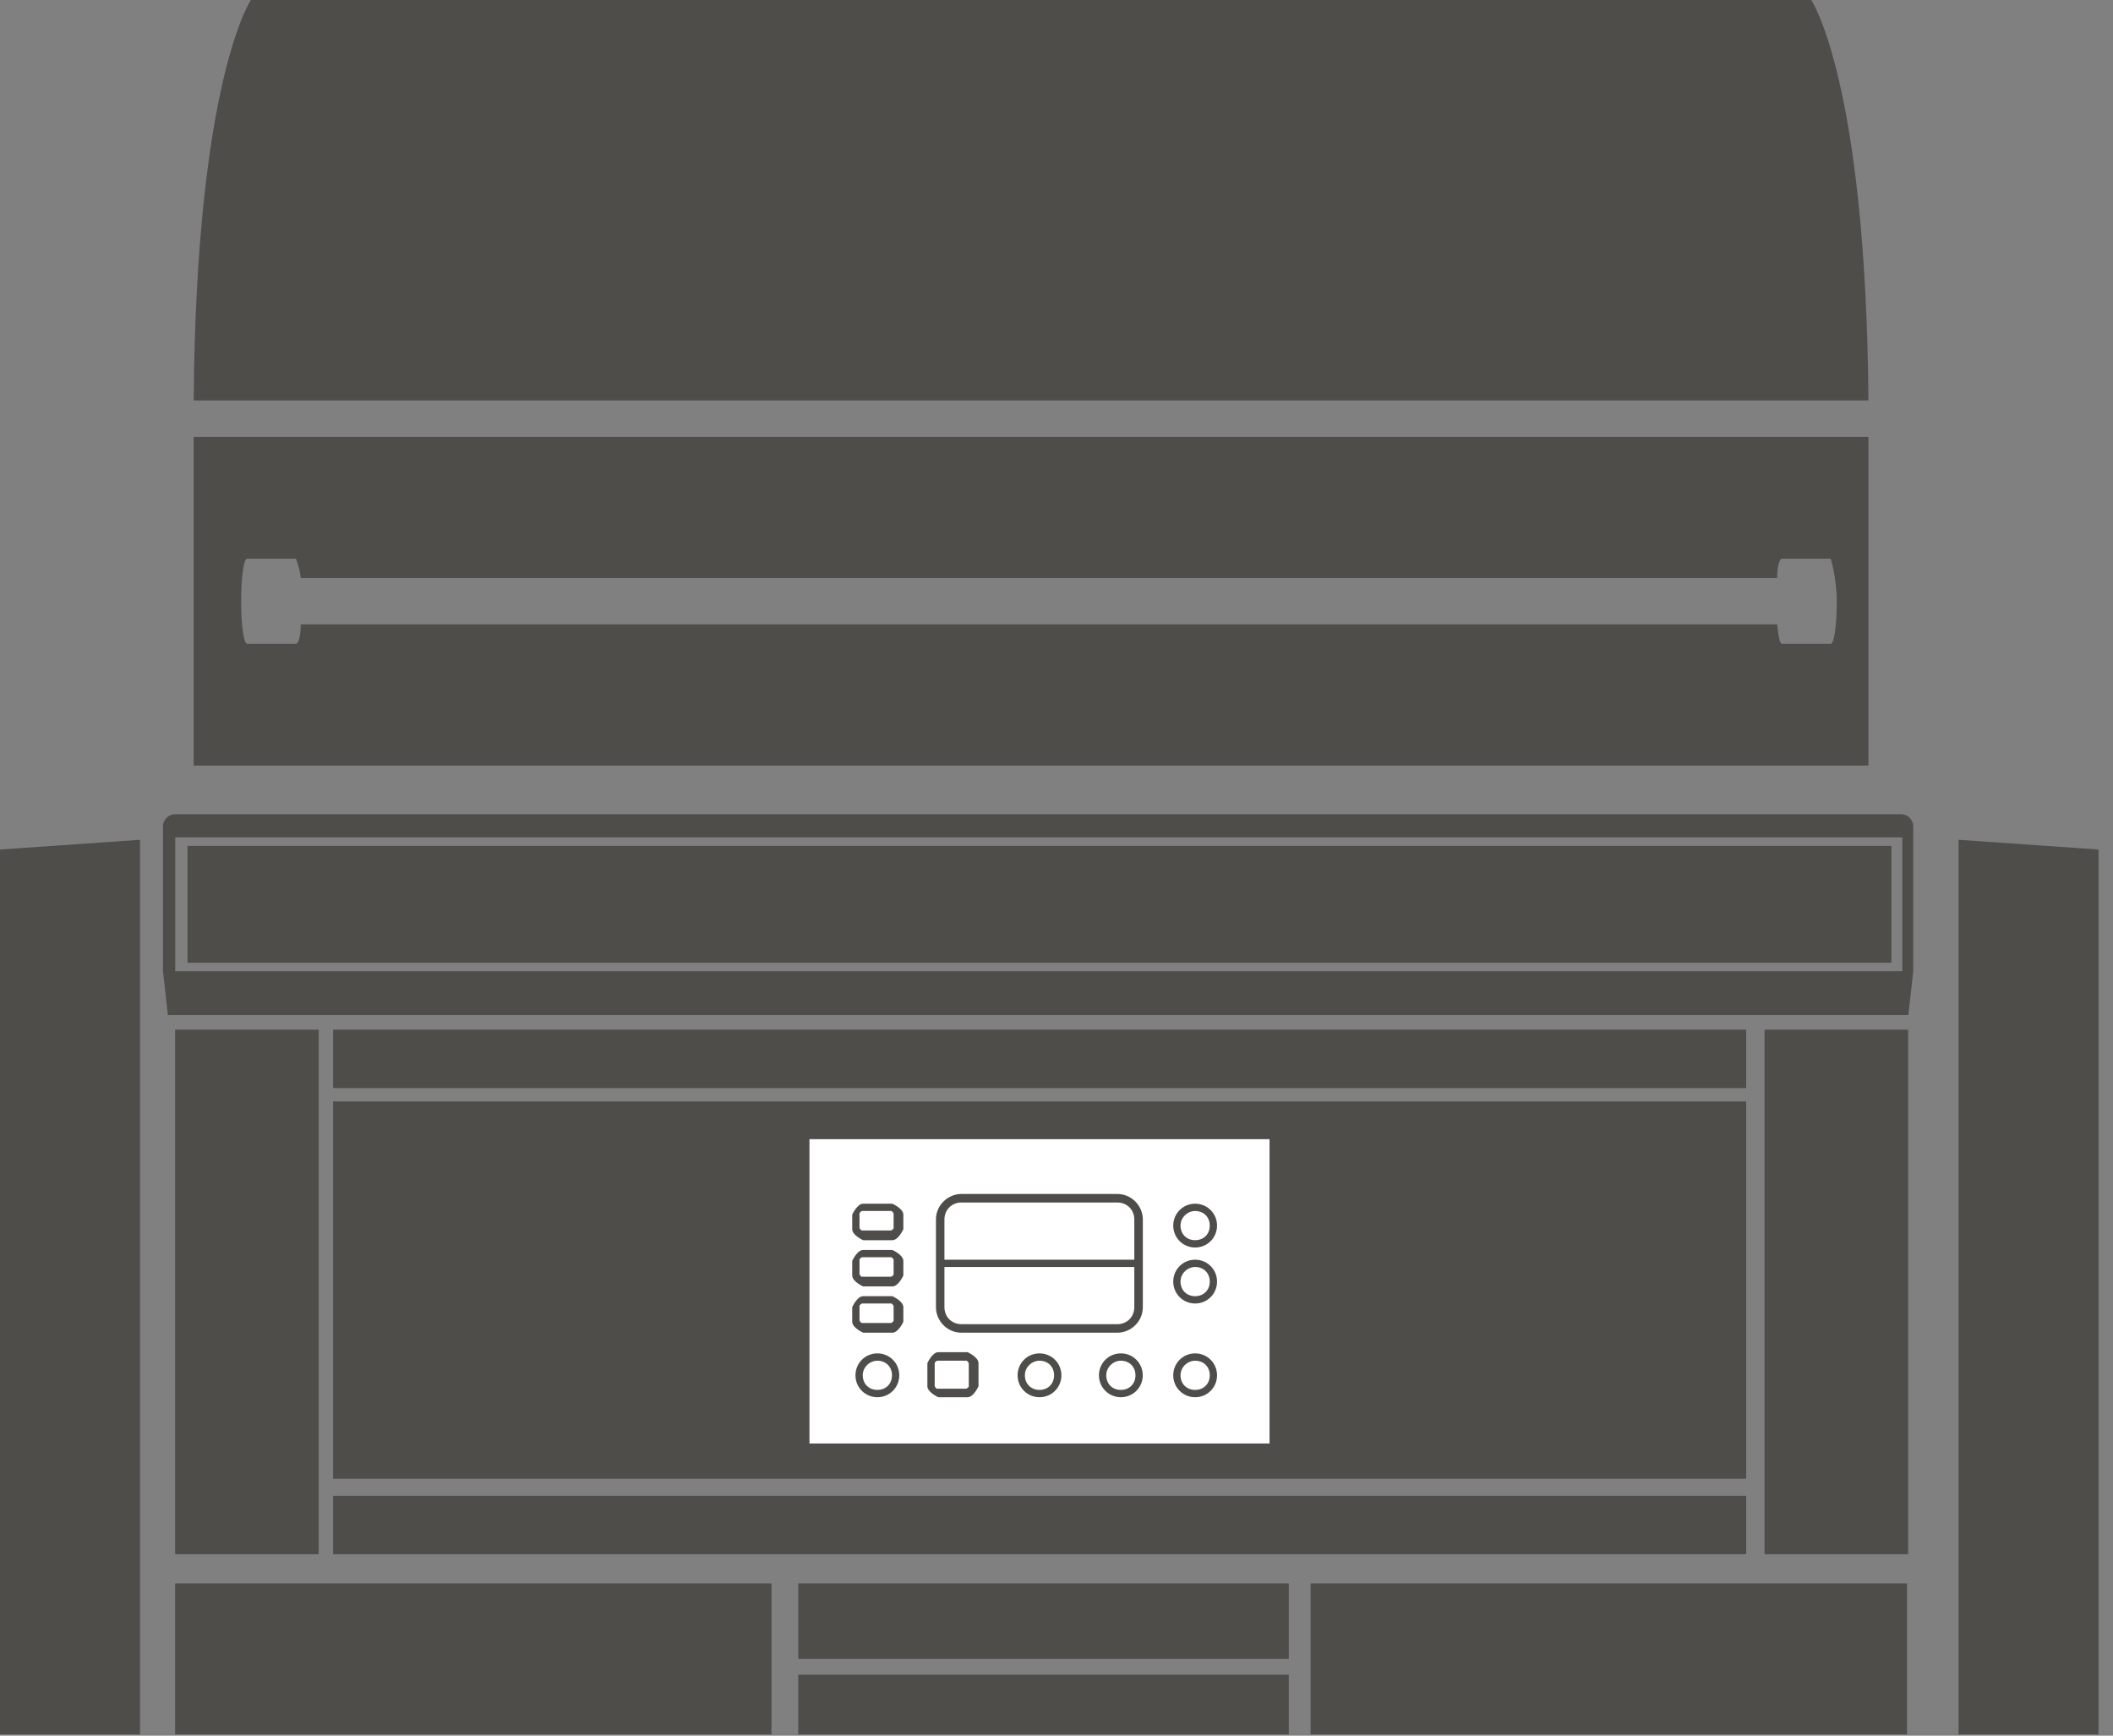 <svg width="56" height="46" viewBox="0 0 56 46" fill="none" xmlns="http://www.w3.org/2000/svg">
<rect x="0" y="0" width="56" height="46" fill="#808080" stroke="none"/>
<path d="M48.002 0H6.649C6.649 0 5.197 2.129 5.133 10.613H49.518C49.454 2.129 48.002 0 48.002 0Z" fill="#4E4D4A"/>
<path d="M5.133 11.58V20.29H49.518V11.58H5.133ZM48.518 17.064H47.228C47.163 17.064 47.131 16.838 47.099 16.548H7.971C7.971 16.87 7.907 17.064 7.842 17.064H6.552C6.455 17.064 6.391 16.548 6.391 15.935C6.391 15.322 6.455 14.806 6.552 14.806H7.842C7.842 14.806 7.939 15.032 7.971 15.322H47.099C47.099 14.999 47.163 14.806 47.228 14.806H48.518C48.518 14.806 48.679 15.322 48.679 15.935C48.679 16.548 48.615 17.064 48.518 17.064Z" fill="#4E4D4A"/>
<path d="M50.415 21.58H4.643C4.482 21.58 4.32 21.709 4.32 21.902V25.741L4.449 26.902H50.577L50.706 25.741V21.902C50.706 21.741 50.577 21.58 50.383 21.58H50.415ZM4.643 25.741V22.193H50.415V25.741H4.611H4.643Z" fill="#4E4D4A"/>
<path d="M4.969 25.515V22.419H5.001H50.096H50.128V25.515H4.969Z" fill="#4E4D4A"/>
<path d="M34.734 45.966V41.966H50.508H50.54V45.966H34.734Z" fill="#4E4D4A"/>
<path d="M21.156 45.966V44.385H21.189H34.156V45.966H21.156Z" fill="#4E4D4A"/>
<path d="M21.156 43.966V41.966H21.189H34.156V43.966H21.156Z" fill="#4E4D4A"/>
<path d="M4.641 45.966V41.966H20.414H20.447V45.966H4.641Z" fill="#4E4D4A"/>
<path d="M0 45.966V22.515L3.71 22.257V22.193V45.966H0Z" fill="#4E4D4A"/>
<path d="M51.906 45.966V22.193V22.257L55.616 22.515V45.966H51.906Z" fill="#4E4D4A"/>
<path d="M8.828 39.192V29.192H46.246H46.278V39.192H8.828Z" fill="#4E4D4A"/>
<path d="M8.828 28.838V27.289H46.246H46.278V28.838H8.828Z" fill="#4E4D4A"/>
<path d="M8.828 41.192V39.644H46.246H46.278V41.192H8.828Z" fill="#4E4D4A"/>
<path d="M4.641 41.192V27.289H8.447V41.192H4.641Z" fill="#4E4D4A"/>
<path d="M46.766 41.192V27.289H50.572V41.192H46.766Z" fill="#4E4D4A"/>
<path d="M33.646 30.192H21.453V38.257H33.646V30.192Z" fill="white"/>
<path d="M29.611 31.644H25.482C25.127 31.644 24.805 31.934 24.805 32.321V34.644C24.805 34.999 25.095 35.321 25.482 35.321H29.611C29.966 35.321 30.288 35.031 30.288 34.644V32.321C30.288 31.966 29.998 31.644 29.611 31.644ZM25.482 31.87H29.611C29.869 31.87 30.062 32.063 30.062 32.321V33.386H25.03V32.321C25.03 32.063 25.224 31.87 25.482 31.87ZM29.611 35.095H25.482C25.224 35.095 25.03 34.902 25.03 34.644V33.579H30.062V34.644C30.062 34.902 29.869 35.095 29.611 35.095Z" fill="#4E4D4A"/>
<path d="M31.674 37.031C31.352 37.031 31.094 36.773 31.094 36.45C31.094 36.127 31.352 35.869 31.674 35.869C31.997 35.869 32.255 36.127 32.255 36.45C32.255 36.773 31.997 37.031 31.674 37.031ZM31.674 36.063C31.481 36.063 31.287 36.224 31.287 36.45C31.287 36.676 31.449 36.837 31.674 36.837C31.9 36.837 32.062 36.676 32.062 36.45C32.062 36.224 31.9 36.063 31.674 36.063Z" fill="#4E4D4A"/>
<path d="M31.674 34.547C31.352 34.547 31.094 34.289 31.094 33.966C31.094 33.644 31.352 33.386 31.674 33.386C31.997 33.386 32.255 33.644 32.255 33.966C32.255 34.289 31.997 34.547 31.674 34.547ZM31.674 33.579C31.481 33.579 31.287 33.741 31.287 33.966C31.287 34.192 31.449 34.353 31.674 34.353C31.9 34.353 32.062 34.192 32.062 33.966C32.062 33.741 31.9 33.579 31.674 33.579Z" fill="#4E4D4A"/>
<path d="M31.674 33.063C31.352 33.063 31.094 32.805 31.094 32.482C31.094 32.16 31.352 31.902 31.674 31.902C31.997 31.902 32.255 32.16 32.255 32.482C32.255 32.805 31.997 33.063 31.674 33.063ZM31.674 32.095C31.481 32.095 31.287 32.257 31.287 32.482C31.287 32.708 31.449 32.869 31.674 32.869C31.9 32.869 32.062 32.708 32.062 32.482C32.062 32.257 31.9 32.095 31.674 32.095Z" fill="#4E4D4A"/>
<path d="M29.706 37.031C29.383 37.031 29.125 36.773 29.125 36.45C29.125 36.127 29.383 35.869 29.706 35.869C30.028 35.869 30.286 36.127 30.286 36.45C30.286 36.773 30.028 37.031 29.706 37.031ZM29.706 36.063C29.512 36.063 29.319 36.224 29.319 36.45C29.319 36.676 29.48 36.837 29.706 36.837C29.931 36.837 30.093 36.676 30.093 36.45C30.093 36.224 29.931 36.063 29.706 36.063Z" fill="#4E4D4A"/>
<path d="M27.549 37.031C27.227 37.031 26.969 36.773 26.969 36.45C26.969 36.127 27.227 35.869 27.549 35.869C27.872 35.869 28.13 36.127 28.13 36.45C28.13 36.773 27.872 37.031 27.549 37.031ZM27.549 36.063C27.356 36.063 27.162 36.224 27.162 36.45C27.162 36.676 27.324 36.837 27.549 36.837C27.775 36.837 27.936 36.676 27.936 36.45C27.936 36.224 27.775 36.063 27.549 36.063Z" fill="#4E4D4A"/>
<path d="M23.253 37.031C22.93 37.031 22.672 36.773 22.672 36.45C22.672 36.127 22.93 35.869 23.253 35.869C23.575 35.869 23.833 36.127 23.833 36.45C23.833 36.773 23.575 37.031 23.253 37.031ZM23.253 36.063C23.059 36.063 22.865 36.224 22.865 36.45C22.865 36.676 23.027 36.837 23.253 36.837C23.478 36.837 23.64 36.676 23.64 36.45C23.64 36.224 23.478 36.063 23.253 36.063Z" fill="#4E4D4A"/>
<path d="M25.643 37.031H24.868C24.868 37.031 24.578 36.902 24.578 36.74V36.127C24.578 36.127 24.707 35.837 24.868 35.837H25.643C25.643 35.837 25.933 35.966 25.933 36.127V36.74C25.933 36.74 25.804 37.031 25.643 37.031ZM24.836 36.063C24.836 36.063 24.772 36.095 24.772 36.127V36.74C24.772 36.74 24.804 36.805 24.836 36.805H25.61C25.61 36.805 25.675 36.773 25.675 36.74V36.127C25.675 36.127 25.643 36.063 25.61 36.063H24.836Z" fill="#4E4D4A"/>
<path d="M23.65 35.321H22.876C22.876 35.321 22.586 35.192 22.586 35.031V34.644C22.586 34.644 22.715 34.353 22.876 34.353H23.65C23.65 34.353 23.941 34.482 23.941 34.644V35.031C23.941 35.031 23.812 35.321 23.65 35.321ZM22.844 34.547C22.844 34.547 22.779 34.579 22.779 34.611V34.998C22.779 34.998 22.812 35.063 22.844 35.063H23.618C23.618 35.063 23.683 35.031 23.683 34.998V34.611C23.683 34.611 23.65 34.547 23.618 34.547H22.844Z" fill="#4E4D4A"/>
<path d="M23.65 34.095H22.876C22.876 34.095 22.586 33.966 22.586 33.805V33.418C22.586 33.418 22.715 33.128 22.876 33.128H23.65C23.65 33.128 23.941 33.257 23.941 33.418V33.805C23.941 33.805 23.812 34.095 23.65 34.095ZM22.844 33.321C22.844 33.321 22.779 33.353 22.779 33.386V33.773C22.779 33.773 22.812 33.837 22.844 33.837H23.618C23.618 33.837 23.683 33.805 23.683 33.773V33.386C23.683 33.386 23.65 33.321 23.618 33.321H22.844Z" fill="#4E4D4A"/>
<path d="M23.65 32.869H22.876C22.876 32.869 22.586 32.74 22.586 32.579V32.192C22.586 32.192 22.715 31.902 22.876 31.902H23.65C23.65 31.902 23.941 32.031 23.941 32.192V32.579C23.941 32.579 23.812 32.869 23.65 32.869ZM22.844 32.095C22.844 32.095 22.779 32.127 22.779 32.16V32.547C22.779 32.547 22.812 32.611 22.844 32.611H23.618C23.618 32.611 23.683 32.579 23.683 32.547V32.16C23.683 32.16 23.65 32.095 23.618 32.095H22.844Z" fill="#4E4D4A"/>
</svg>
